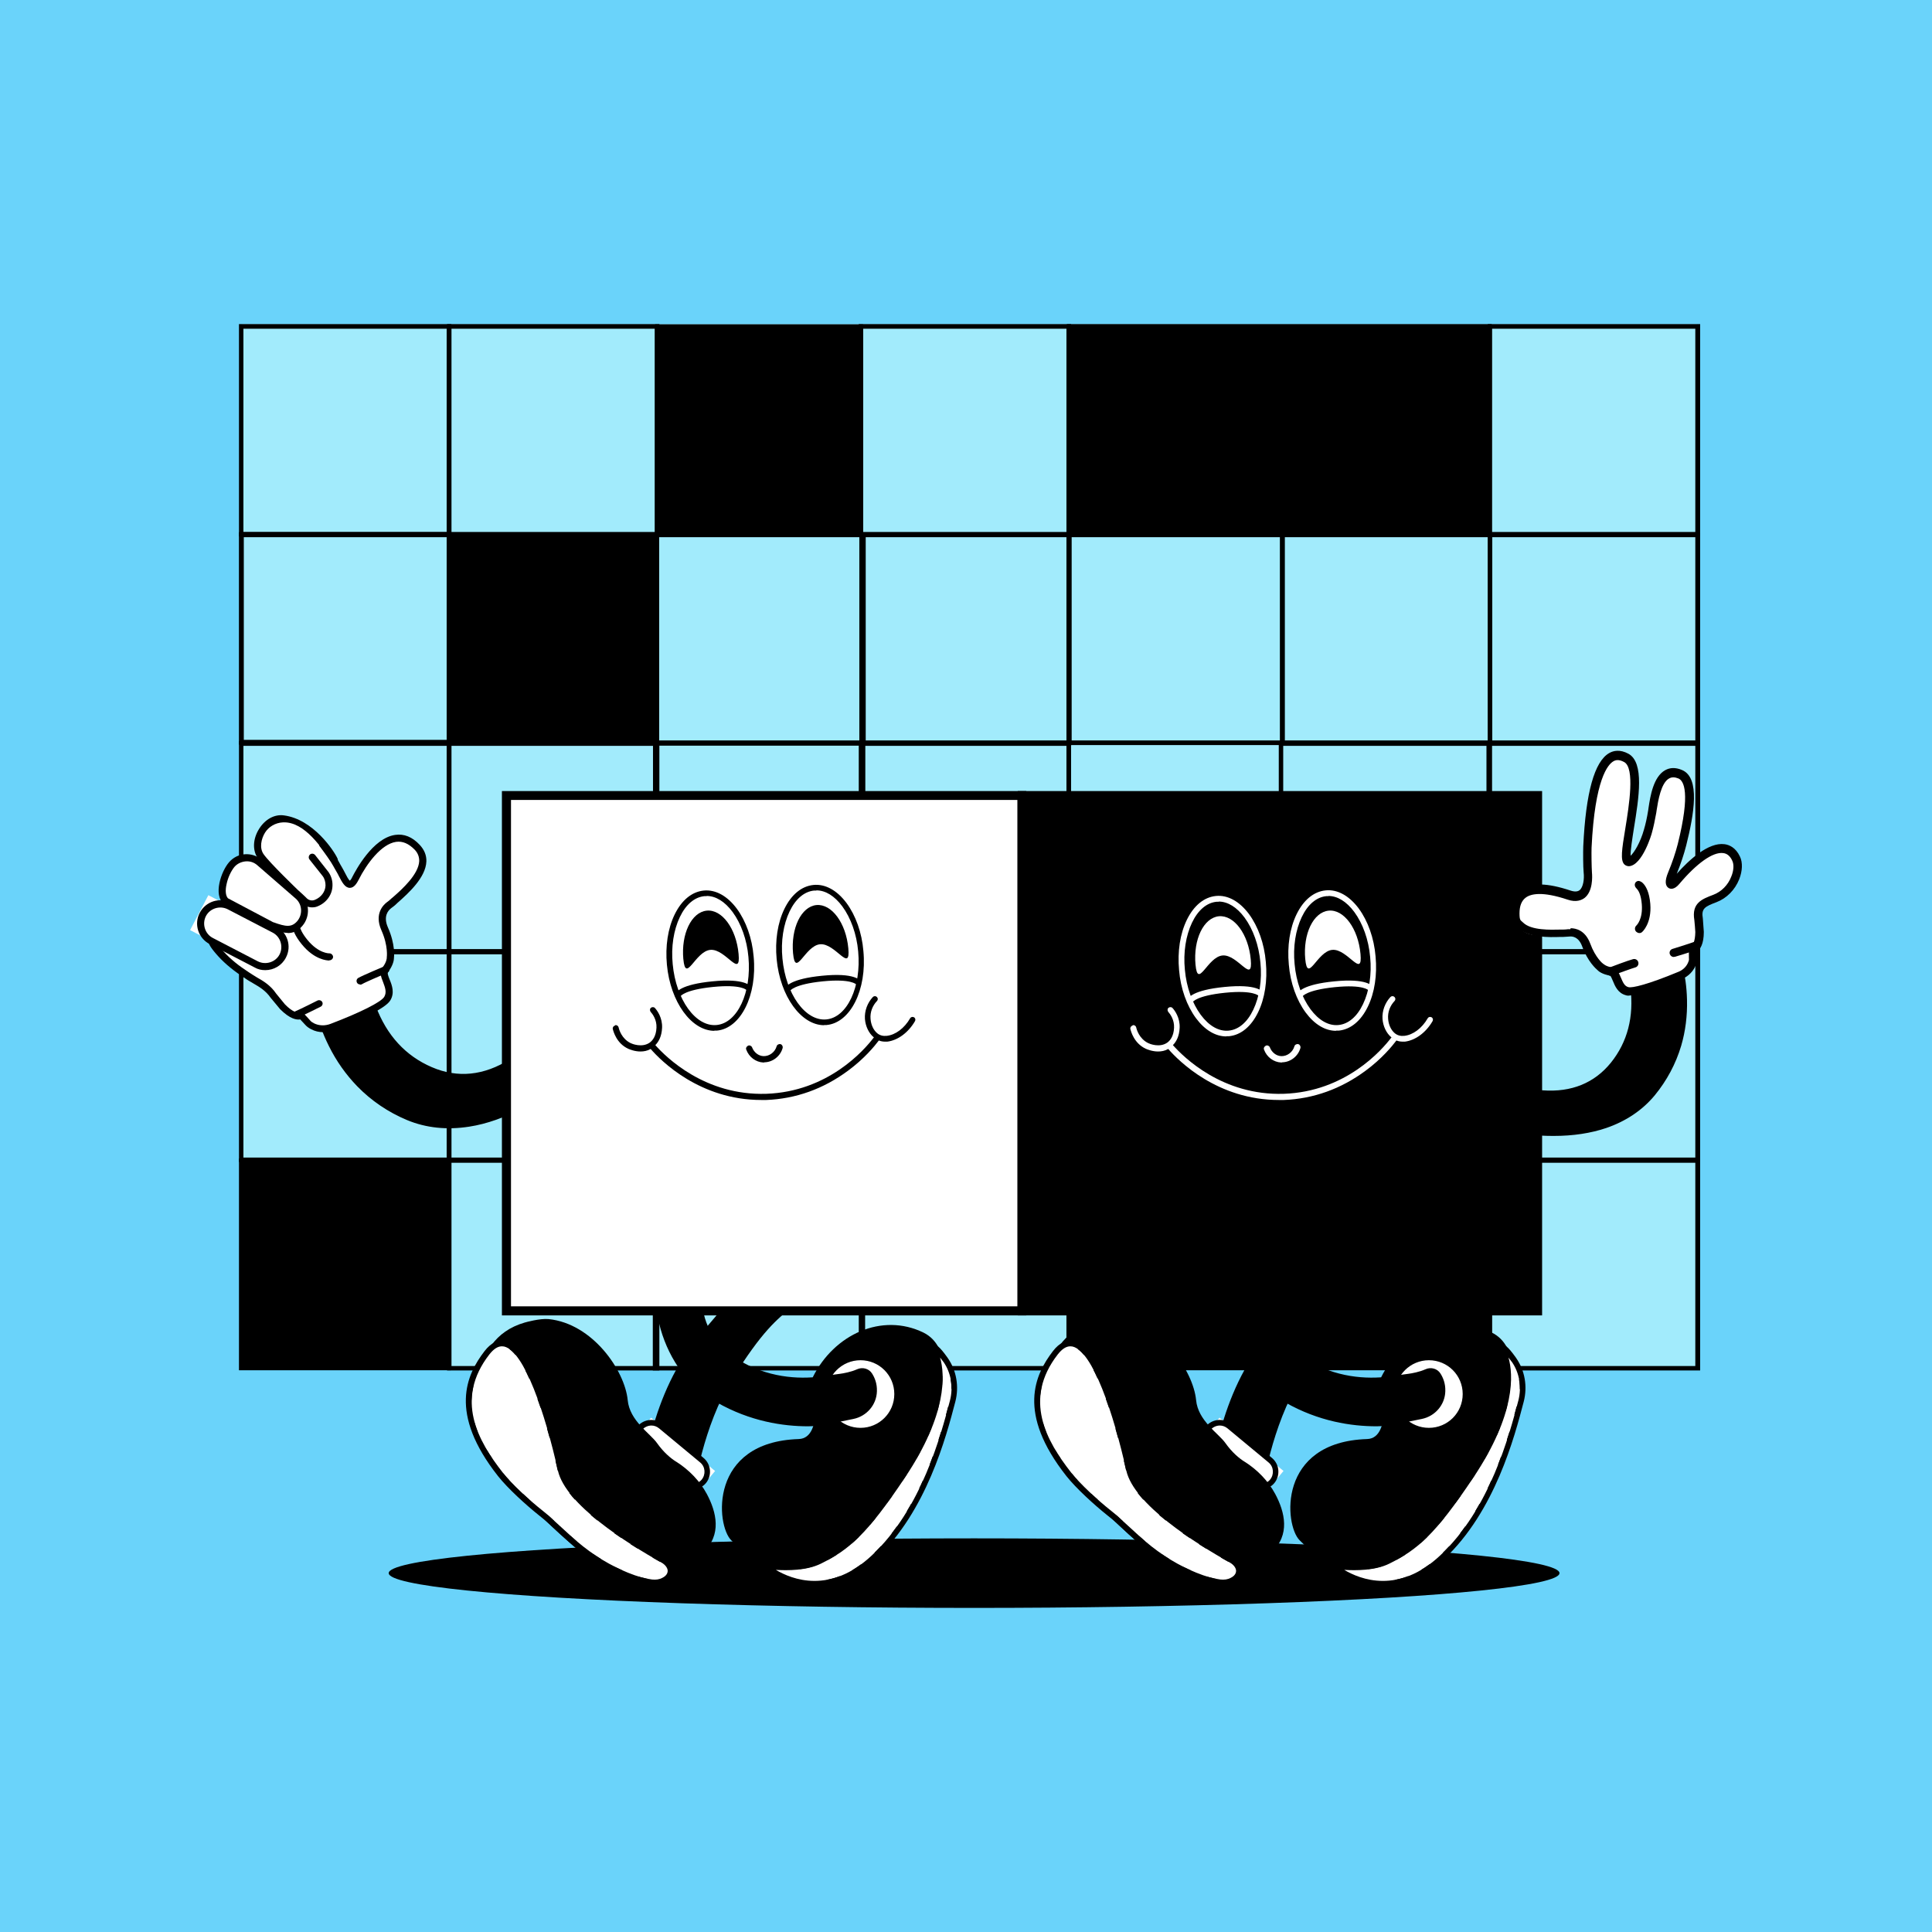 <?xml version="1.0" encoding="UTF-8"?>
<svg id="Layer_2" data-name="Layer 2" xmlns="http://www.w3.org/2000/svg" xmlns:xlink="http://www.w3.org/1999/xlink" viewBox="0 0 1000 1000">
  <defs>
    <style>
      .cls-1 {
        fill: none;
      }

      .cls-2 {
        fill: #a2ebfc;
      }

      .cls-3 {
        fill: #6ad3fa;
      }

      .cls-4 {
        clip-path: url(#clippath-1);
      }

      .cls-5 {
        clip-path: url(#clippath-3);
      }

      .cls-6 {
        clip-path: url(#clippath-2);
      }

      .cls-7 {
        fill-rule: evenodd;
      }

      .cls-8 {
        fill: #fff;
      }

      .cls-9 {
        clip-path: url(#clippath);
      }
    </style>
    <clipPath id="clippath">
      <path class="cls-1" d="M483.29,698.25h0s13.6,21.1-16,65.6c-20.4,30.6-29.3,37.4-43.1,44.2-10.8,5.3-28.3,2.4-28.3,2.4,0,0,26.9,23.5,56.4-4.3,25-23.5,35.2-59.5,40.8-80.8,1.9-7.3.7-15.1-3.6-21.3,0,0-.1-.2-.2-.3-3.5-5-5-6-5.6-6-.4,0-.4.5-.4.5h0ZM424.79,809.35c14.6-7.2,23.8-15,43.6-44.7,21.9-32.9,20.6-53.2,18.1-62,.5.6.9,1.3,1.5,2l.2.2c4,5.8,5.3,13.1,3.4,20.1-4.8,18.2-14.7,56-40.4,80.1-21.5,20.2-41.2,12.6-49.9,7.4,1.6.1,3.3.2,5.2.2,5.8,0,12.7-.7,18.1-3.4l.2.1Z"/>
    </clipPath>
    <clipPath id="clippath-1">
      <path class="cls-1" d="M252.09,700.25c-18.8,24.3-5.7,46.9,6.9,62.9,4.8,6.2,14,14.5,20.9,20.1,1.8,1.4,3.5,2.9,5.2,4.4l9.3,8.5c8.1,7.4,17.2,13.7,27.2,18.2.9.4,1.9.8,2.8,1.2,4.8,2,8.6,3.1,12.8,3.6,2.1.3,4.4,0,6.3-1.1,5-2.7,4.5-7.6-.4-10.3-16.3-9.1-49.1-29.4-52.9-46.7-4.4-19.6-16.4-65.6-30.4-65.6-2.5,0-5.1,1.5-7.6,4.8h-.1ZM337.39,817.55c-3.8-.5-7.4-1.5-12.4-3.5-.9-.4-1.8-.8-2.8-1.2-9.5-4.2-18.5-10.2-26.9-17.9l-9.3-8.5c-1.5-1.4-3.3-2.9-5.2-4.5-6.6-5.3-15.9-13.7-20.7-19.8-12.7-16.2-25-37.7-6.9-61.1,2.2-2.8,4.3-4.2,6.5-4.2.4,0,.7,0,1.1.1,10.5,2.3,21.3,34.7,27.9,64.3,3.9,17.5,35.3,37.3,53.7,47.6,2,1.1,3.1,2.7,3.1,4.2,0,1.3-1,2.6-2.7,3.6-1.2.7-2.7,1-4.2,1h-1.2v-.1Z"/>
    </clipPath>
    <clipPath id="clippath-2">
      <path class="cls-1" d="M777.49,698.25h0s13.6,21.1-16,65.6c-20.4,30.6-29.3,37.4-43.1,44.2-10.8,5.3-28.3,2.4-28.3,2.4,0,0,26.9,23.5,56.4-4.3,25-23.5,35.2-59.5,40.8-80.8,1.9-7.3.7-15.1-3.6-21.3,0,0-.1-.2-.2-.3-3.5-5-5-6-5.6-6-.4,0-.4.5-.4.5h0ZM718.99,809.35c14.6-7.2,23.8-15,43.6-44.7,21.9-32.9,20.6-53.2,18.1-62,.5.6.9,1.3,1.5,2l.2.2c4,5.8,5.3,13.1,3.4,20.1-4.8,18.2-14.7,56-40.4,80.1-21.5,20.2-41.2,12.6-49.9,7.4,1.5.1,3.3.2,5.2.2,5.8,0,12.7-.7,18.2-3.4l.1.1Z"/>
    </clipPath>
    <clipPath id="clippath-3">
      <path class="cls-1" d="M546.29,700.25c-18.8,24.3-5.7,46.9,6.9,62.9,4.8,6.2,14,14.5,20.9,20.1,1.8,1.4,3.5,2.9,5.2,4.4l9.3,8.5c8.1,7.4,17.2,13.7,27.3,18.2.9.4,1.9.8,2.8,1.2,4.8,2,8.6,3.1,12.8,3.6,2.1.3,4.4,0,6.3-1.1,5-2.7,4.5-7.6-.4-10.3-16.3-9.1-49.1-29.4-52.9-46.7-4.4-19.6-16.4-65.6-30.4-65.6-2.5,0-5.1,1.5-7.6,4.8h-.2ZM631.59,817.55c-3.8-.5-7.4-1.5-12.4-3.5-.9-.4-1.8-.8-2.8-1.2-9.5-4.2-18.5-10.2-26.9-17.9l-9.3-8.5c-1.5-1.4-3.3-2.9-5.2-4.5-6.6-5.3-15.9-13.7-20.7-19.8-12.7-16.2-25-37.7-6.9-61.1,2.2-2.8,4.3-4.2,6.5-4.2.4,0,.7,0,1.1.1,10.5,2.3,21.3,34.7,27.9,64.3,3.9,17.5,35.3,37.3,53.7,47.6,2,1.1,3.1,2.7,3.1,4.2,0,1.3-1,2.6-2.7,3.6-1.2.7-2.7,1-4.2,1h-1.2v-.1Z"/>
    </clipPath>
  </defs>
  <rect class="cls-3" y="0" width="1000" height="1000"/>
  <g id="Layer_1-2" data-name="Layer 1-2">
    <g>
      <rect class="cls-2" x="125.39" y="167.75" width="752.9" height="539.7"/>
      <g>
        <rect x="339.09" y="167.85" width="107.6" height="109.1"/>
        <path d="M554.39,277.65h-109.9v-109.9h109.9v109.9ZM446.79,275.35h105.2v-105.2h-105.2v105.2Z"/>
        <g>
          <rect x="232.59" y="276.85" width="107.6" height="107.6"/>
          <path d="M341.19,385.45h-109.6v-109.6h109.6v109.6ZM233.59,383.45h105.5v-105.5h-105.5v105.5Z"/>
        </g>
        <path d="M341.29,277.65h-109.9v-109.9h109.9v109.9ZM233.69,275.35h105.2v-105.2h-105.2v105.2Z"/>
        <path d="M341.29,493.55h-109.9v-109.9h109.9v109.9ZM233.69,491.25h105.2v-105.2h-105.2v105.2Z"/>
        <path d="M341.29,601.45h-109.9v-109.9h109.9v109.9ZM233.69,599.15h105.2v-105.2h-105.2v105.2Z"/>
        <path d="M341.29,709.35h-109.9v-109.9h109.9v109.9ZM233.69,707.05h105.2v-105.2h-105.2v105.2Z"/>
        <path d="M233.79,385.65h-109.9v-109.9h109.9v109.9ZM126.19,383.25h105.2v-105.2h-105.2v105.2Z"/>
        <path d="M233.59,277.65h-109.9v-109.9h109.9v109.9ZM125.99,275.35h105.2v-105.2h-105.2v105.2Z"/>
        <path d="M233.59,385.35h-109.9v-109.9h109.9v109.9ZM125.99,382.95h105.2v-105.2h-105.2v105.2Z"/>
        <path d="M233.59,493.55h-109.9v-109.9h109.9v109.9ZM125.99,491.25h105.2v-105.2h-105.2v105.2Z"/>
        <path d="M233.59,601.45h-109.9v-109.9h109.9v109.9ZM125.99,599.15h105.2v-105.2h-105.2v105.2Z"/>
        <g>
          <rect x="124.69" y="600.55" width="107.6" height="107.6"/>
          <path d="M233.29,709.25h-109.6v-109.6h109.6v109.6ZM125.69,707.15h105.5v-105.5h-105.5v105.5Z"/>
        </g>
        <path d="M879.99,385.65h-109.9v-109.9h109.9v109.9ZM772.29,383.25h105.2v-105.2h-105.2v105.2Z"/>
        <path d="M879.99,277.65h-109.9v-109.9h109.9v109.9ZM772.29,275.35h105.2v-105.2h-105.2v105.2Z"/>
        <path d="M879.99,493.55h-109.9v-109.9h109.9v109.9ZM772.29,491.25h105.2v-105.2h-105.2v105.2Z"/>
        <path d="M879.99,601.45h-109.9v-109.9h109.9v109.9ZM772.29,599.15h105.2v-105.2h-105.2v105.2Z"/>
        <path d="M879.99,709.35h-109.9v-109.9h109.9v109.9ZM772.29,707.05h105.2v-105.2h-105.2v105.2Z"/>
        <path d="M554.69,385.65h-109.9v-109.9h109.9v109.9ZM447.09,383.25h105.2v-105.2h-105.2v105.2Z"/>
        <path d="M554.39,493.55h-109.9v-109.9h109.9v109.9ZM446.79,491.25h105.2v-105.2h-105.2v105.2Z"/>
        <path d="M554.39,601.45h-109.9v-109.9h109.9v109.9ZM446.79,599.15h105.2v-105.2h-105.2v105.2Z"/>
        <path d="M554.39,709.35h-109.9v-109.9h109.9v109.9ZM446.79,707.05h105.2v-105.2h-105.2v105.2Z"/>
        <path d="M448.09,385.65h-109.9v-109.9h109.9v109.9ZM340.39,383.25h105.2v-105.2h-105.2v105.2Z"/>
        <path d="M447.89,493.55h-109.9v-109.9h109.9v109.9ZM340.29,491.15h105.2v-105.2h-105.2v105.2h0Z"/>
        <path d="M447.79,601.45h-109.9v-109.9h109.9v109.9ZM340.09,599.15h105.2v-105.2h-105.2v105.2Z"/>
        <path d="M447.79,709.35h-109.9v-109.9h109.9v109.9ZM340.09,707.05h105.2v-105.2h-105.2v105.2Z"/>
        <path d="M772.39,385.65h-109.9v-109.9h109.9v109.9ZM664.89,383.25h105.2v-105.2h-105.2v105.2Z"/>
        <path d="M771.79,493.55h-109.9v-109.9h109.9v109.9ZM664.19,491.25h105.2v-105.2h-105.2v105.2Z"/>
        <path d="M772.29,601.45h-109.9v-109.9h109.9v109.9ZM664.79,599.15h105.2v-105.2h-105.2v105.2Z"/>
        <g>
          <rect x="663.59" y="600.55" width="107.6" height="107.6"/>
          <path d="M772.19,709.25h-109.6v-109.6h109.6v109.6ZM664.59,707.15h105.5v-105.5h-105.5v105.5h0Z"/>
        </g>
        <path d="M664.99,385.65h-113v-109.9h113v109.9ZM554.39,383.25h108.3v-105.2h-108.3v105.2Z"/>
        <path d="M664.99,601.45h-113.1v-109.9h113.1v109.9ZM554.29,599.15h108.4v-105.2h-108.4v105.2h0Z"/>
        <g>
          <rect x="553.09" y="600.55" width="110.6" height="107.6"/>
          <path d="M664.69,709.25h-112.7v-109.6h112.7v109.6ZM554.09,707.15h108.5v-105.5h-108.5v105.5Z"/>
        </g>
        <rect x="552.19" y="167.75" width="219.9" height="110.2"/>
      </g>
      <g>
        <g>
          <g>
            <path class="cls-7" d="M282.59,534.75s7.4-.4,10.6,4.3c3.1,4.8,4,13.1,4,13.1,0,0-43.7,43.2-85.8,25.9-42-17.4-47.4-61.7-47.4-61.7,0,0,2.2-6.9,9.7-12.8,7.5-5.8,14.5-3.9,14.5-3.9,0,0,.9,40.3,34.8,54.8,33.8,14.6,59.6-19.5,59.6-19.5h0v-.2Z"/>
            <path d="M295.39,556.55c-4.5,3.9-13.1,10.8-24.3,16.7-9.6,5.1-19.1,8.5-28.2,9.9-11.5,1.8-22.3.7-32.2-3.4-9.8-4.1-18.5-10-25.8-17.5-5.8-6-10.8-13-14.7-20.9-6.7-13.4-8.1-24.5-8.2-25v-.8c0-.3,2.5-7.6,10.3-13.8,8.3-6.4,15.9-4.4,16.2-4.3l1.4.4v1.5s.3,10,4.6,21.4c5.7,15.2,15.5,25.8,29,31.6,13.4,5.8,27,4.4,40.5-4.1,10.3-6.4,16.6-14.7,16.7-14.8l.6-.7h.9c.3,0,8.6-.5,12.4,5.1h0c3.3,5.1,4.3,13.6,4.4,14v1l-.6.7s-1.3,1.3-3.3,3h.3ZM166.09,516.45c.3,2.2,2.1,12,7.8,23.4,5.9,11.7,17.3,27.6,38.4,36.3,21,8.7,42.6,1.3,57-6.3,13.5-7.2,23.3-15.9,25.9-18.4-.3-2.2-1.4-7.8-3.6-11.2-2-2.9-6.2-3.3-8-3.4-1.9,2.3-8,9.2-17,14.9-14.6,9.1-29.9,10.7-44.3,4.4-14.4-6.1-25.2-17.9-31.2-34-3.5-9.4-4.5-17.5-4.7-21-2.2-.2-6.6,0-11.4,3.8-5.9,4.7-8.3,10-8.9,11.5h0Z"/>
          </g>
          <g>
            <g>
              <g>
                <path class="cls-8" d="M166.99,436.65s-11.5-14.8-20.2-13.4c-8.8,1.4-13.1,11.7-13.1,11.7,0,0,1.5,8.7,2.9,11.7s14.6,13.1,14.6,13.1l17.5-10.2-1.6-12.8-.1-.1Z"/>
                <path class="cls-8" d="M166.99,436.65c7,9.4,5.3,7.2,9,13.6,3,5.2,4.9,11.5,8.3,4.5,4.8-9.7,18.7-30,31.9-16.1,9.5,9.9-7.2,23.4-12.1,27.9-.8.7-1.7,1.4-2.5,2.1-1.7,1.3-5.4,5-2.2,12.2,4,9,2.9,15.2,2.9,15.2,0,0,0,2.7-2.6,6s4.5,9.3,1,15c-2.7,4.4-20.7,11.7-28.7,14.8-3.3,1.3-7,1.2-10.1-.4-.9-.5-1.8-1.1-2.5-1.8-2.6-2.9-3.6-3.8-3.6-3.8,0,0-3,2.1-9.6-4.5,0,0-4.6-5.6-4.7-5.7-3.9-5.7-9.3-7.4-13.8-10.6-.6-.4-1.2-.9-1.8-1.3-4.7-3.2-9-6.8-12.7-11s-3.3-4.2-3.5-5.4"/>
                <path d="M167.29,534.25c-2.2,0-4.3-.5-6.2-1.5-1.2-.6-2.3-1.4-3-2.2-1.3-1.4-2.1-2.3-2.7-2.9-1.9.3-5.3-.2-10.4-5.3,0,0-4.7-5.7-4.9-5.9-2.5-3.6-5.6-5.5-8.9-7.4-1.5-.9-3-1.7-4.5-2.8-.6-.4-1.2-.8-1.8-1.2-5.3-3.6-9.6-7.3-13.1-11.4-3.2-3.7-3.8-5.3-3.9-6.3l3.6-.6s.3,1.2,3.1,4.5c3.3,3.8,7.3,7.4,12.3,10.7.6.4,1.3.9,1.9,1.3,1.3.9,2.7,1.7,4.1,2.6,3.4,1.9,7.2,4.2,10.1,8.5.2.2,4.3,5.2,4.5,5.5,4,4.1,6.5,4.4,7.2,4.2l1.1-1.1,1,1.3s1.2,1,3.8,4c.4.5,1.1,1,1.9,1.4,2.6,1.3,5.7,1.4,8.6.3,15.5-5.9,26.2-11.3,27.8-14,1.4-2.4.4-4.9-.6-7.6-1-2.5-2.1-5.3-.3-7.6,2.1-2.7,2.2-4.8,2.2-4.9v-.3s.9-5.8-2.8-14.1c-3.8-8.6,1.2-13.2,2.8-14.4.7-.5,1.6-1.2,2.4-2,.4-.3.8-.7,1.3-1.1,4.2-3.7,12.8-11.4,13.1-18.3,0-2.2-.7-4.1-2.3-5.8-3.1-3.2-6.3-4.6-9.7-4.1-7.6,1.1-15.2,11.3-19.4,19.7-.9,1.7-2.3,4.1-4.5,4.1h0c-2.5,0-4-2.8-5.7-6.1-.4-.8-.8-1.6-1.3-2.4-.7-1.3-1.3-2.2-1.7-3-1.1-2-3.5-5.5-7.2-10.4l2.9-2.2c5.6,7.6,5.7,7.7,7.4,10.8.4.7.9,1.7,1.7,3,.5.8.9,1.7,1.4,2.6.7,1.4,1.8,3.5,2.5,4,.2-.2.7-.7,1.3-2,1.7-3.3,10.5-20,22.1-21.7,4.6-.7,8.9,1,12.8,5.2,2.3,2.5,3.5,5.3,3.4,8.5-.3,8.4-9.4,16.5-14.3,20.9-.5.4-.9.8-1.2,1.1-.9.9-1.9,1.6-2.7,2.2-1.7,1.3-4.2,4.3-1.7,10,3.9,8.8,3.2,15.1,3.1,16.1,0,.7-.4,3.6-3,6.9-.5.7.1,2.3.8,4,1.2,2.9,2.7,6.9.3,10.8-2.8,4.5-17.6,10.9-29.7,15.5-1.8.7-3.6,1-5.4,1h0l.4-.1Z"/>
              </g>
              <g>
                <path class="cls-8" d="M199.69,501.85s-10.9,4.6-13.3,5.9"/>
                <path d="M186.39,509.55c-.6,0-1.3-.3-1.6-.9-.5-.9-.2-2,.7-2.5,2.5-1.4,13-5.8,13.5-6,.9-.4,2,0,2.4,1,.4.9,0,2-1,2.4-3.7,1.6-11.3,4.8-13.1,5.9-.3.2-.6.2-.9.2h0v-.1Z"/>
              </g>
              <g>
                <path class="cls-8" d="M165.39,519.45s-8.9,4.5-12.3,6"/>
                <path d="M152.99,527.25c-.7,0-1.4-.4-1.7-1.1-.4-.9,0-2,.9-2.4,3.3-1.4,12.2-5.9,12.2-5.9.9-.4,2,0,2.4.8.5.9,0,2-.8,2.4-.4.2-9,4.5-12.4,6-.2,0-.5.2-.7.2h.1Z"/>
              </g>
              <g>
                <path class="cls-8" d="M170.49,495.35s-6.4.3-12.9-7.7c-6.4-7.9-4.4-11.7-4.4-11.7"/>
                <path d="M170.39,497.15c-1.2,0-7.7-.4-14.2-8.4-7-8.5-4.8-13.2-4.6-13.7.5-.9,1.6-1.2,2.5-.8.9.5,1.2,1.6.8,2.5h0s-1.1,3.2,4.2,9.7c5.8,7.1,11.2,7,11.4,7,1,0,1.8.8,1.9,1.7s-.7,1.8-1.7,1.9h-.2l-.1.1Z"/>
              </g>
            </g>
            <g>
              <rect class="cls-8" x="113.57" y="459.87" width="20.4" height="46.6" transform="translate(-361.76 369.01) rotate(-62.4)"/>
              <path d="M137.29,502.15c-1.9,0-3.8-.4-5.5-1.4l-23.3-12.1c-5.9-3.1-8.2-10.3-5.1-16.2,3.1-5.9,10.3-8.2,16.2-5.1l23.3,12.1c5.9,3.1,8.2,10.3,5.1,16.2-2.1,4.1-6.3,6.5-10.7,6.5h0ZM133.39,497.55c4.1,2.1,9.2.5,11.3-3.5,2.1-4.1.5-9.2-3.5-11.3l-23.3-12.1c-4.1-2.1-9.2-.5-11.3,3.5-2.1,4.1-.5,9.2,3.5,11.3l23.3,12.1Z"/>
            </g>
            <g>
              <path class="cls-8" d="M140.69,478.95l-23.9-12.7c-4.2-3.7-.6-14.7,3.1-18.9h0c3.7-4.2,10.2-4.7,14.4-1l19.8,17.2c4.2,3.7,4.7,10.2,1,14.4h0c-3.7,4.2-7.7,3.5-14.4,1Z"/>
              <path d="M148.89,482.85c-2.7,0-5.6-1-8.8-2.1h-.2l-24.2-13c-5.3-4.6-1.3-16.7,2.9-21.5,2.1-2.4,5-3.9,8.2-4.1s6.3.8,8.7,2.9l19.8,17.2c5,4.3,5.5,12,1.2,17-2.3,2.7-4.8,3.7-7.6,3.7h0v-.1ZM141.49,477.35c6.6,2.4,9.4,2.7,12.3-.5,3-3.5,2.7-8.8-.8-11.8l-19.8-17.2c-1.7-1.5-3.8-2.2-6.1-2-2.2.2-4.3,1.2-5.7,2.8-1.7,2-3.4,5.5-4.1,8.9-.8,3.4-.5,6.1.7,7.4l23.6,12.5h0l-.1-.1Z"/>
            </g>
            <path d="M161.49,469.65c-1.8,0-3.6-.7-5-1.9-.2-.2-.5-.5-.9-.8-.7-.7-1.9-1.8-3.8-3.5-.7-.6-15.2-14.6-18.4-19.3-2.8-4.1-2.5-10,.7-15.1,3.1-5,8-7.7,12.9-7,15.1,2,25.9,18.3,27.7,22.3.4.9,0,2-.9,2.4s-1.8,0-2.4-.9c-4.5-6.2-13.5-20.7-24.9-20.2-4.1.2-7.5,2.4-9.3,5.3-2,3.2-3,7.9-.8,11.1,3,4.4,17.7,18.5,17.9,18.7,1.9,1.7,3.1,2.8,3.8,3.5.3.3.6.6.8.8,1.1,1,2.7,1.3,4.1.7,3.2-1.3,5.4-4.2,5.5-7.4,0-1.7-.4-3.4-1.4-4.8l-6.9-8.7c-.6-.8-.5-1.9.3-2.6.8-.6,1.9-.5,2.6.3l7,8.9c1.4,2.1,2.1,4.5,2,7-.1,4.7-3.2,8.9-7.8,10.7-.9.4-1.9.5-2.8.5h0Z"/>
          </g>
        </g>
        <ellipse cx="504.19" cy="814.25" rx="303" ry="18"/>
        <g>
          <path d="M483.29,733.95c7.3-14.8,8.9-37.2-5.3-44.2h0c-21.5-10.5-46.3.9-57.3,23.1,0,0,6.5,31.6-7.3,32-46.6,1.5-42.8,44.6-34.9,52.4,8.7,8.7,9.5,8.7,13.4,12.6h0c1.9,1.9,4.1,3.6,6.3,5.1,22.1,14.2,51.9,3.6,61.6-21.1l23.6-59.9h-.1Z"/>
          <g>
            <path class="cls-8" d="M483.29,698.25s13.6,21.1-16,65.5c-20.4,30.6-29.3,37.4-43.1,44.2-10.8,5.3-28.3,2.4-28.3,2.4,0,0,26.9,23.5,56.4-4.3,25-23.5,35.2-59.5,40.8-80.8,1.9-7.3.7-15.1-3.6-21.3,0,0-.1-.2-.2-.3-6-8.4-6-5.5-6-5.5h0v.1Z"/>
            <path d="M421.79,821.05c-15.7,0-26.7-9.4-26.9-9.6l-3.9-3.4,5.1.8c.2,0,17.2,2.8,27.4-2.3,13.6-6.7,22.2-13.2,42.5-43.7,15-22.5,18.5-38.7,18.9-48.4.4-10.4-2.8-15.5-2.9-15.6l-.2-.4v-.4c0-.7.4-1.6,1.3-1.9,1.4-.4,3,.5,7.3,6.5l.2.3c4.5,6.5,5.9,14.7,3.9,22.5-4.8,18.4-14.9,56.8-41.2,81.5-11.2,10.6-22.2,13.9-31.4,13.9h0l-.1.2ZM401.39,812.45c8.6,5.2,28.4,12.8,49.9-7.4,25.7-24.1,35.6-61.9,40.4-80.1,1.8-7,.6-14.4-3.4-20.1l-.2-.2c-.6-.8-1-1.4-1.5-2,2.5,8.8,3.8,29.2-18.1,62-19.8,29.7-29.1,37.5-43.6,44.7-7.3,3.6-17.3,3.6-23.5,3.2h0v-.1Z"/>
            <g class="cls-9">
              <g>
                <rect x="477.45" y="658.2" width="4.4" height="77.1" transform="translate(-346.68 877.59) rotate(-67.8)"/>
                <rect x="477.48" y="672.68" width="4.4" height="77.1" transform="translate(-360.07 886.62) rotate(-67.8)"/>
                <rect x="477.49" y="687.3" width="4.4" height="77.1" transform="translate(-373.59 895.73) rotate(-67.8)"/>
                <rect x="477.51" y="701.91" width="4.4" height="77.1" transform="translate(-387.12 904.84) rotate(-67.8)"/>
                <rect x="477.44" y="716.39" width="4.4" height="77.1" transform="translate(-400.57 913.78) rotate(-67.8)"/>
                <rect x="477.46" y="731.01" width="4.4" height="77.1" transform="translate(-414.09 922.89) rotate(-67.8)"/>
                <rect x="477.47" y="745.53" width="4.4" height="77.1" transform="translate(-427.52 931.93) rotate(-67.8)"/>
                <rect x="477.36" y="760.2" width="4.4" height="77.1" transform="translate(-441.17 940.96) rotate(-67.8)"/>
                <rect x="451.18" y="763.06" width="4.4" height="77.1" transform="translate(-460.11 918.5) rotate(-67.8)"/>
                <rect x="424.93" y="766" width="4.4" height="77.1" transform="translate(-479.17 896.03) rotate(-67.8)"/>
                <rect x="406.17" y="768.94" width="4.4" height="77.1" transform="translate(-493.56 880.48) rotate(-67.8)"/>
              </g>
            </g>
          </g>
          <g>
            <circle class="cls-8" cx="445.39" cy="721.55" r="18.9"/>
            <path d="M445.39,741.95c-11.2,0-20.4-9.2-20.4-20.4s9.2-20.4,20.4-20.4,20.4,9.2,20.4,20.4-9.2,20.4-20.4,20.4ZM445.39,704.05c-9.6,0-17.5,7.8-17.5,17.5s7.8,17.5,17.5,17.5,17.5-7.8,17.5-17.5-7.8-17.5-17.5-17.5Z"/>
          </g>
          <g>
            <path class="cls-7" d="M333.59,771.05s3-43.6,25.8-73.4c22.9-29.8,41.5-45.9,55.4-43.6,14,2.3,3.4,13.6-5.3,20.6-8.8,7.1-16.6,13.4-32.1,38.3-15.5,25-20,58.2-20,58.2,0,0-1,9-12.6,8.5-11.5-.4-11.2-8.6-11.2-8.6h0Z"/>
            <path d="M349.79,780.95c-1.4.3-3.1.5-5,.4-13.1-.5-12.9-10.3-12.9-10.4h0c0-.5.8-11.3,4.4-25.9,3.3-13.5,9.8-32.9,21.8-48.5s22.3-26.8,31.3-34.1c10-8.1,18.4-11.4,25.8-10.2,4.6.8,7.4,2.6,8.1,5.4,1.5,5.7-6,13.1-12.6,18.3-8.7,7-16.2,13-31.7,37.9-15.2,24.3-19.7,57.2-19.8,57.5h0c0,.6-1.3,7.8-9.4,9.6h0ZM335.39,771.05c0,.8.3,6.4,9.5,6.8,4.2.2,7.2-.9,9.1-3.3,1.4-1.8,1.7-3.7,1.7-3.7h0c0-.3,4.7-33.9,20.3-58.9,15.8-25.4,23.9-31.9,32.5-38.8,7.7-6.1,12.1-11.8,11.4-14.7-.4-1.7-3.1-2.5-5.3-2.8-6.2-1-14,2.1-23,9.4-8.9,7.2-19,18.2-30.8,33.5-11.6,15.1-17.9,34-21.2,47.2-3.4,13.9-4.2,24.4-4.3,25.2h0l.1.1Z"/>
          </g>
          <g>
            <path class="cls-7" d="M363.29,657.55s-4.1-5.3-9.7-5.5c-1.8,0-3.7.1-5.5.5-4.3.8-7.4,4.6-7.6,8.9-.5,14.1,1.9,46,31.2,62.8,31.5,18,62.5,11.5,72.6,8.6,2.7-.8,4.9-2.7,6-5.3.8-1.9,1.6-4.5,1.6-7.7v-.2c0-6.3-6.3-10.7-12.3-8.7-11,3.6-33.8,8.2-56.3-4.3-31.3-17.5-20.1-49.2-20.1-49.2h0l.1.1Z"/>
            <path d="M424.29,738.05c-1.9,0-3.9.2-6,.2-12.9,0-30-2.5-47.3-12.4-9-5.2-16.3-12.1-21.6-20.8-4.2-6.9-7.3-14.8-9-23.5-2.9-14.8-1-26.8-.9-27.3l.2-1,.9-.4c.3-.1,7.4-2.9,13.2-2.6,6.3.2,10.8,5.9,11,6.1l.6.8-.3.9s-2.7,7.8-1.6,17.4c1.4,12.8,8.5,22.7,20.9,29.7,15.7,8.7,31.6,8.7,42.2,7.1,9.9-1.5,8-1,12.1-1.9,1.7-.4,3.3-.9,4.9-1.6h0c2.8-1.3,6.2-.4,7.8,2.2,1.4,2.2,2.6,5.2,2.5,9v.2c-.2,7-5.3,12.9-12.2,14.3l-17.2,3.5h0l-.2.1ZM348.19,654.35c-3.3.7-5.7,3.5-5.9,6.9-.2,4.8,0,11.9,1.5,19.7,3.7,18.9,13.4,33,28.8,41.8,19.5,11.1,38.7,12.5,51.4,11.8,9-.5,16.1-2.2,19.9-3.3,2.1-.6,3.8-2,4.7-4,.8-1.8,1.6-4.2,1.6-7.2v-1.2c-.3-4.7-5.2-7.7-9.7-6.2-3.5,1.1-8.1,2.4-13.6,3.2-11.1,1.6-27.8,1.7-44.4-7.5-16.8-9.4-21.6-22.9-22.7-32.5-.6-5.3-.1-9.9.4-13.3.7-4-1.9-8-5.9-8.6h-.8c-1.7,0-3.6.1-5.3.5h0v-.1Z"/>
          </g>
          <g>
            <rect class="cls-8" x="340.85" y="732" width="15.5" height="43.1" transform="translate(-453.48 539.02) rotate(-50.2)"/>
            <path d="M358.29,770.95c-2.2,0-4.2-.7-5.9-2.1l-21.2-17.6c-1.9-1.6-3-3.8-3.3-6.3-.2-2.5.5-4.9,2.1-6.7,3.3-3.9,9.1-4.4,13-1.2l21.2,17.6c3.9,3.3,4.4,9.1,1.2,13-1.6,1.9-3.8,3-6.3,3.3h-.9.1ZM337.19,737.85c-1.8,0-3.6.8-4.9,2.3-1.1,1.3-1.6,2.9-1.4,4.6s.9,3.2,2.2,4.3l21.2,17.6c1.3,1.1,2.9,1.6,4.6,1.4,1.7-.2,3.2-.9,4.3-2.2,2.2-2.7,1.9-6.7-.8-8.9l-21.2-17.6c-1.2-1-2.6-1.5-4-1.5h0Z"/>
          </g>
          <path d="M349.99,756.55c6.6,4.2,12.2,9.9,15.9,16.8,4.9,9.2,7.9,21.2-2,30.1-18.6,16.7-29.4,20.2-50.9,8.2s-57.7-50.9-62.6-64.7-9.9-53.5,21.2-62.4c.7-.2,7.8-2.2,12.3-1.8,22.9,2.3,39.5,26.7,41,41.9,1,10.8,11.6,17.2,15.2,22.3,3.4,4.8,7.1,7.9,10,9.7l-.1-.1Z"/>
          <g>
            <path class="cls-8" d="M285.09,787.55c-1.7-1.5-3.4-3-5.2-4.4-6.9-5.5-16.1-13.9-20.9-20.1-12.6-16-25.7-38.6-6.9-62.9,17.1-22.1,32.9,37.6,38.1,60.8,3.9,17.3,36.6,37.5,52.9,46.7,4.8,2.7,5.4,7.6.4,10.3-1.9,1-4.1,1.4-6.3,1.1-4.1-.5-7.9-1.6-12.8-3.6-.9-.4-1.9-.8-2.8-1.2-10-4.5-19.2-10.8-27.3-18.2l-9.3-8.5h.1Z"/>
            <path d="M338.59,820.55h-1.6c-4-.5-8-1.6-13.1-3.7-1-.4-1.9-.8-2.9-1.2-9.7-4.3-19-10.5-27.6-18.5l-9.3-8.5c-1.5-1.4-3.2-2.8-5.1-4.3-6.9-5.5-16.2-14-21.2-20.3-25.8-32.7-16.3-52.6-7-64.7,3.3-4.3,6.9-6,10.6-5.2,14.4,3.2,25.9,47.6,30.1,66.5,3.8,17,37.8,37.6,52.2,45.7,3,1.7,4.6,4.1,4.6,6.7s-1.5,4.6-4.3,6.1c-1.7.9-3.6,1.4-5.6,1.4h.2ZM259.79,696.85c-2.2,0-4.3,1.4-6.5,4.2-18.1,23.3-5.8,44.9,6.9,61.1,4.8,6.1,14.1,14.6,20.7,19.8,2,1.6,3.7,3,5.2,4.5l9.3,8.5c8.4,7.7,17.4,13.7,26.9,17.9.9.4,1.8.8,2.8,1.2,5,2,8.6,3,12.4,3.5,2,.2,3.8,0,5.4-.9,1.8-.9,2.7-2.2,2.7-3.6s-1.2-3.1-3.1-4.2c-18.4-10.3-49.7-30.2-53.7-47.6-6.6-29.6-17.4-62-27.9-64.3-.4,0-.8-.1-1.1-.1h0Z"/>
            <g class="cls-4">
              <g>
                <rect x="207.46" y="716.13" width="79.4" height="4.4" transform="translate(-439.56 393.53) rotate(-45.7)"/>
                <rect x="216.1" y="726.87" width="79.4" height="4.4" transform="translate(-444.65 402.95) rotate(-45.7)"/>
                <rect x="225.49" y="738.38" width="79.4" height="4.4" transform="translate(-450.05 413.14) rotate(-45.7)"/>
                <rect x="231.62" y="752.53" width="79.4" height="4.4" transform="translate(-458.33 421.79) rotate(-45.7)"/>
                <rect x="241.01" y="764.03" width="79.4" height="4.4" transform="translate(-463.73 431.99) rotate(-45.7)"/>
                <rect x="251.66" y="777.12" width="79.4" height="4.4" transform="translate(-469.89 443.56) rotate(-45.7)"/>
                <rect x="261.79" y="789.55" width="79.4" height="4.4" transform="translate(-475.73 454.56) rotate(-45.7)"/>
                <rect x="281.1" y="791.54" width="79.4" height="4.4" transform="translate(-471.33 468.97) rotate(-45.7)"/>
                <rect x="292.73" y="792.27" width="79.4" height="4.4" transform="translate(-508.72 609.63) rotate(-54.9)"/>
                <rect x="302.27" y="801.86" width="79.4" height="4.4" transform="translate(-512.51 621.5) rotate(-54.9)"/>
              </g>
            </g>
          </g>
        </g>
        <g>
          <path d="M777.49,733.95c7.3-14.8,8.9-37.2-5.3-44.2h0c-21.5-10.5-46.3.9-57.3,23.1,0,0,6.5,31.6-7.3,32-46.6,1.5-42.8,44.6-34.9,52.4,8.7,8.7,9.5,8.7,13.4,12.6h0c1.9,1.9,4.1,3.6,6.3,5.1,22.1,14.2,51.9,3.6,61.6-21.1l23.6-59.9h-.1Z"/>
          <g>
            <path class="cls-8" d="M777.49,698.25s13.6,21.1-16,65.5c-20.4,30.6-29.3,37.4-43.1,44.2-10.8,5.3-28.3,2.4-28.3,2.4,0,0,26.9,23.5,56.4-4.3,25-23.5,35.2-59.5,40.8-80.8,1.9-7.3.7-15.1-3.6-21.3,0,0-.1-.2-.2-.3-6-8.4-6-5.5-6-5.5h0v.1Z"/>
            <path d="M715.99,821.05c-15.7,0-26.7-9.4-26.9-9.6l-3.9-3.4,5.1.8c.2,0,17.2,2.8,27.4-2.3,13.6-6.7,22.2-13.2,42.5-43.7,15-22.5,18.5-38.7,18.9-48.4.4-10.4-2.8-15.5-2.9-15.6l-.2-.4v-.4c0-.7.4-1.6,1.3-1.9,1.4-.4,3,.5,7.3,6.5l.2.3c4.5,6.5,5.9,14.7,3.9,22.5-4.8,18.4-14.9,56.8-41.2,81.5-11.2,10.6-22.2,13.9-31.4,13.9h0l-.1.2ZM695.59,812.45c8.6,5.2,28.4,12.8,49.9-7.4,25.7-24.1,35.6-61.9,40.4-80.1,1.8-7,.6-14.4-3.4-20.1l-.2-.2c-.6-.8-1-1.4-1.5-2,2.5,8.8,3.8,29.2-18.1,62-19.8,29.7-29.1,37.5-43.6,44.7-7.3,3.6-17.3,3.6-23.5,3.2h0v-.1Z"/>
            <g class="cls-6">
              <g>
                <rect x="771.58" y="658.17" width="4.4" height="77.1" transform="translate(-163.65 1149.89) rotate(-67.8)"/>
                <rect x="771.6" y="672.78" width="4.4" height="77.1" transform="translate(-177.17 1159) rotate(-67.8)"/>
                <rect x="771.66" y="687.31" width="4.4" height="77.1" transform="translate(-190.59 1168.09) rotate(-67.8)"/>
                <rect x="771.67" y="701.82" width="4.4" height="77.1" transform="translate(-204.02 1177.14) rotate(-67.8)"/>
                <rect x="771.56" y="716.49" width="4.4" height="77.1" transform="translate(-217.67 1186.16) rotate(-67.8)"/>
                <rect x="771.58" y="731.01" width="4.4" height="77.1" transform="translate(-231.1 1195.21) rotate(-67.8)"/>
                <rect x="771.64" y="745.5" width="4.4" height="77.1" transform="translate(-244.47 1204.28) rotate(-67.8)"/>
                <rect x="771.66" y="760.11" width="4.4" height="77.1" transform="translate(-257.99 1213.39) rotate(-67.8)"/>
                <rect x="745.41" y="763.06" width="4.4" height="77.1" transform="translate(-277.06 1190.92) rotate(-67.8)"/>
                <rect x="719.19" y="765.91" width="4.4" height="77.1" transform="translate(-296.01 1168.42) rotate(-67.8)"/>
                <rect x="700.24" y="768.91" width="4.4" height="77.1" transform="translate(-310.57 1152.73) rotate(-67.8)"/>
              </g>
            </g>
          </g>
          <g>
            <circle class="cls-8" cx="739.59" cy="721.55" r="18.9"/>
            <path d="M739.59,741.95c-11.2,0-20.4-9.2-20.4-20.4s9.2-20.4,20.4-20.4,20.4,9.2,20.4,20.4-9.2,20.4-20.4,20.4ZM739.59,704.05c-9.6,0-17.5,7.8-17.5,17.5s7.8,17.5,17.5,17.5,17.5-7.8,17.5-17.5-7.8-17.5-17.5-17.5Z"/>
          </g>
          <g>
            <path class="cls-7" d="M627.89,771.05s3-43.6,25.8-73.4c22.9-29.8,41.5-45.9,55.4-43.6,14,2.3,3.4,13.6-5.3,20.6-8.8,7.1-16.6,13.4-32.1,38.3-15.5,25-20,58.2-20,58.2,0,0-1,9-12.6,8.5-11.5-.4-11.2-8.6-11.2-8.6h0Z"/>
            <path d="M643.99,780.95c-1.4.3-3.1.5-5,.4-13.1-.5-12.9-10.3-12.9-10.4h0c0-.5.8-11.3,4.4-25.9,3.3-13.5,9.8-32.9,21.8-48.5s22.3-26.8,31.3-34.1c10-8.1,18.4-11.4,25.8-10.2,4.6.8,7.4,2.6,8.1,5.4,1.5,5.7-6,13.1-12.6,18.3-8.7,7-16.2,13-31.7,37.9-15.2,24.3-19.7,57.2-19.8,57.5h0c0,.6-1.3,7.8-9.4,9.6h0ZM629.59,771.05c0,.8.3,6.4,9.5,6.8,4.2.2,7.2-.9,9.1-3.3,1.4-1.8,1.7-3.7,1.7-3.7h0c0-.3,4.7-33.9,20.3-58.9,15.8-25.4,23.9-31.9,32.5-38.8,7.7-6.1,12.1-11.8,11.4-14.7-.4-1.7-3.1-2.5-5.3-2.8-6.2-1-14,2.1-23,9.4-8.9,7.2-19,18.2-30.8,33.5-11.6,15.1-17.9,34-21.2,47.2-3.4,13.9-4.2,24.4-4.3,25.2h0l.1.1Z"/>
          </g>
          <g>
            <path class="cls-7" d="M657.49,657.55s-4.1-5.3-9.7-5.5c-1.8,0-3.7.1-5.5.5-4.3.8-7.4,4.6-7.6,8.9-.5,14.1,1.9,46,31.2,62.8,31.5,18,62.5,11.5,72.6,8.6,2.7-.8,4.9-2.7,6-5.3.8-1.9,1.6-4.5,1.6-7.7v-.2c0-6.3-6.3-10.7-12.3-8.7-11,3.6-33.8,8.2-56.3-4.3-31.3-17.5-20.1-49.2-20.1-49.2h0l.1.1Z"/>
            <path d="M718.49,738.05c-1.9,0-3.9.2-6,.2-12.9,0-30-2.5-47.3-12.4-9-5.2-16.3-12.1-21.6-20.8-4.2-6.9-7.3-14.8-9-23.5-2.9-14.8-1-26.8-.9-27.3l.2-1,.9-.4c.3-.1,7.4-2.9,13.2-2.6,6.3.2,10.8,5.9,11,6.1l.6.8-.3.9s-2.7,7.8-1.6,17.4c1.4,12.8,8.5,22.7,20.9,29.7,15.7,8.7,31.6,8.7,42.2,7.1,9.9-1.5,8-1,12.1-1.9,1.7-.4,3.3-.9,4.9-1.6h0c2.8-1.3,6.2-.4,7.8,2.2,1.4,2.2,2.6,5.2,2.5,9v.2c-.2,7-5.3,12.9-12.2,14.3l-17.2,3.5h0l-.2.1ZM642.39,654.35c-3.3.7-5.7,3.5-5.9,6.9-.2,4.8,0,11.9,1.5,19.7,3.7,18.9,13.4,33,28.8,41.8,19.5,11.1,38.7,12.5,51.4,11.8,9-.5,16.1-2.2,19.9-3.3,2.1-.6,3.8-2,4.7-4,.8-1.8,1.6-4.2,1.6-7.2v-1.2c-.3-4.7-5.2-7.7-9.7-6.2-3.5,1.1-8.1,2.4-13.6,3.2-11.1,1.6-27.8,1.7-44.4-7.5-16.8-9.4-21.6-22.9-22.7-32.5-.6-5.3-.1-9.9.4-13.3.7-4-1.9-8-5.9-8.6h-.8c-1.7,0-3.6.1-5.3.5h0v-.1Z"/>
          </g>
          <g>
            <rect class="cls-8" x="635.07" y="731.97" width="15.5" height="43.1" transform="translate(-347.57 765.06) rotate(-50.2)"/>
            <path d="M652.49,770.95c-2.2,0-4.2-.7-5.9-2.1l-21.2-17.6c-1.9-1.6-3-3.8-3.3-6.3-.2-2.5.5-4.9,2.1-6.7,3.3-3.9,9.1-4.4,13-1.2l21.2,17.6c3.9,3.3,4.4,9.1,1.2,13-1.6,1.9-3.8,3-6.3,3.3h-.9.1ZM631.39,737.85c-1.8,0-3.6.8-4.9,2.3-1.1,1.3-1.6,2.9-1.4,4.6.1,1.7.9,3.2,2.2,4.3l21.2,17.6c1.3,1.1,2.9,1.6,4.6,1.4,1.7-.2,3.2-.9,4.3-2.2,2.2-2.7,1.9-6.7-.8-8.9l-21.2-17.6c-1.2-1-2.6-1.5-4-1.5h0Z"/>
          </g>
          <path d="M644.19,756.55c6.6,4.2,12.2,9.9,15.9,16.8,4.9,9.2,7.9,21.2-2,30.1-18.6,16.7-29.4,20.2-50.9,8.2s-57.7-50.9-62.6-64.7-9.9-53.5,21.2-62.4c.7-.2,7.8-2.2,12.3-1.8,22.9,2.3,39.5,26.7,41,41.9,1,10.8,11.6,17.2,15.2,22.3,3.4,4.8,7.1,7.9,10,9.7h0l-.1-.1Z"/>
          <g>
            <path class="cls-8" d="M579.29,787.55c-1.7-1.5-3.4-3-5.2-4.4-6.9-5.5-16.1-13.9-20.9-20.1-12.6-16-25.7-38.6-6.9-62.9,17.1-22.1,32.9,37.6,38.1,60.8,3.9,17.3,36.6,37.5,52.9,46.7,4.8,2.7,5.4,7.6.4,10.3-1.9,1-4.1,1.4-6.3,1.1-4.1-.5-7.9-1.6-12.8-3.6-.9-.4-1.9-.8-2.8-1.2-10-4.5-19.2-10.8-27.3-18.2l-9.3-8.5h.1Z"/>
            <path d="M632.79,820.55h-1.6c-4-.5-8-1.6-13.1-3.7-1-.4-1.9-.8-2.9-1.2-9.7-4.3-19-10.5-27.6-18.5l-9.3-8.5c-1.5-1.4-3.2-2.8-5.1-4.3-6.9-5.5-16.2-14-21.2-20.3-25.8-32.7-16.3-52.6-7-64.7,3.3-4.3,6.9-6,10.6-5.2,14.4,3.2,25.9,47.6,30.1,66.5,3.8,17,37.8,37.6,52.2,45.7,3,1.7,4.6,4.1,4.6,6.7s-1.5,4.6-4.3,6.1c-1.7.9-3.6,1.4-5.6,1.4h.2ZM553.99,696.85c-2.2,0-4.3,1.4-6.5,4.2-18.1,23.3-5.8,44.9,6.9,61.1,4.8,6.1,14.1,14.6,20.7,19.8,2,1.6,3.7,3,5.2,4.5l9.3,8.5c8.4,7.7,17.4,13.7,26.9,17.9.9.4,1.8.8,2.8,1.2,5,2,8.6,3,12.4,3.5,2,.2,3.8,0,5.4-.9,1.8-.9,2.7-2.2,2.7-3.6s-1.2-3.1-3.1-4.2c-18.4-10.3-49.7-30.2-53.7-47.6-6.6-29.6-17.4-62-27.9-64.3-.4,0-.8-.1-1.1-.1h0Z"/>
            <g class="cls-5">
              <g>
                <rect x="501.64" y="716.17" width="79.4" height="4.4" transform="translate(-350.87 604.08) rotate(-45.7)"/>
                <rect x="510.3" y="726.75" width="79.4" height="4.4" transform="translate(-355.83 613.47) rotate(-45.7)"/>
                <rect x="519.67" y="738.32" width="79.4" height="4.4" transform="translate(-361.29 623.66) rotate(-45.7)"/>
                <rect x="525.79" y="752.57" width="79.4" height="4.4" transform="translate(-369.64 632.35) rotate(-45.7)"/>
                <rect x="535.19" y="763.98" width="79.4" height="4.4" transform="translate(-374.97 642.51) rotate(-45.7)"/>
                <rect x="545.93" y="777.17" width="79.4" height="4.4" transform="translate(-381.17 654.18) rotate(-45.7)"/>
                <rect x="556.06" y="789.5" width="79.4" height="4.4" transform="translate(-386.94 665.15) rotate(-45.7)"/>
                <rect x="575.37" y="791.58" width="79.4" height="4.4" transform="translate(-382.61 679.6) rotate(-45.7)"/>
                <rect x="587.06" y="792.29" width="79.4" height="4.4" transform="translate(-383.64 850.43) rotate(-54.9)"/>
                <rect x="596.43" y="801.86" width="79.4" height="4.4" transform="translate(-387.49 862.17) rotate(-54.9)"/>
              </g>
            </g>
          </g>
        </g>
        <g>
          <rect x="529.09" y="411.75" width="266.8" height="266.8"/>
          <path d="M798.19,680.85h-271.4v-271.4h271.4v271.4ZM531.39,676.15h262.1v-262.1h-262.1v262.1Z"/>
        </g>
        <g>
          <rect class="cls-8" x="262.19" y="411.75" width="266.8" height="266.8"/>
          <path d="M531.29,680.85h-271.5v-271.4h271.4v271.4h.1ZM264.49,676.15h262.1v-262.1h-262.1v262.1Z"/>
        </g>
        <path d="M318.39,530.65c.8-.2,1.6.3,1.8,1.1.2,1,1.5,5.9,6.3,8.2.6.3,5.8,2.5,9.8-.3,1.5-1.1,3.3-3.3,3.5-7.7.2-4.1-2-7.1-3-8.2-.5-.6-.5-1.6.1-2.1s1.6-.5,2.1.1c1.2,1.3,3.9,5,3.7,10.2-.2,4.5-1.8,7.3-3.5,9,5.6,6.3,25.7,26.2,57.4,25.2,31.9-1.1,50.7-22.5,55.8-29.3h-.2c-2.5-2.1-4.2-5.6-4.5-9.4-.3-4.2,1.3-8.4,4.1-11.4.6-.6,1.5-.6,2.1,0s.6,1.5,0,2.1c-2.3,2.4-3.6,5.8-3.3,9.2.2,3,1.5,5.8,3.4,7.4,1.4,1.2,3.1,1.6,5,1.4,4.5-.5,9.1-3.9,12.1-9.1.4-.7,1.3-.9,2-.5s.9,1.3.5,2c-3.5,6-8.9,9.9-14.3,10.6h-1.2c-1.1,0-2.2-.2-3.2-.6-2.2,2.9-7.5,9.4-15.9,15.6-12.8,9.5-27.1,14.6-42.4,15.2h-2.5c-31.8,0-51.9-20.2-57.3-26.4-1.8,1-3.6,1.3-5.3,1.3-3,0-5.6-1.1-6.3-1.4-6.1-2.8-7.7-9-8-10.2-.2-.8.3-1.6,1.1-1.8h0l.1-.2Z"/>
        <path d="M395.49,549.85c4.4,0,8.4-3.1,9.6-7.4.2-.9-.3-1.8-1.1-2-.9-.2-1.8.3-2,1.1-.9,3.1-3.8,5.2-6.8,5.1-2.6-.1-4.9-1.9-5.9-4.5-.3-.8-1.3-1.3-2.1-.9s-1.3,1.3-.9,2.1c1.4,3.8,4.9,6.4,8.8,6.6h.5l-.1-.1Z"/>
        <path class="cls-8" d="M586.29,530.65c.8-.2,1.6.3,1.8,1.1.2,1,1.5,5.9,6.3,8.2.6.3,5.8,2.5,9.8-.3,1.5-1.1,3.3-3.3,3.5-7.7.2-4.1-2-7.1-3-8.2-.5-.6-.5-1.6.1-2.1s1.6-.5,2.1.1c1.2,1.3,3.9,5,3.7,10.2-.2,4.5-1.8,7.3-3.5,9,5.6,6.3,25.7,26.2,57.4,25.2,31.9-1.1,50.7-22.5,55.8-29.3h-.2c-2.5-2.1-4.2-5.6-4.5-9.4-.3-4.2,1.3-8.4,4.1-11.4.6-.6,1.5-.6,2.1,0s.6,1.5,0,2.1c-2.3,2.4-3.6,5.8-3.3,9.2.2,3,1.5,5.8,3.4,7.4,1.4,1.2,3.1,1.6,5,1.4,4.5-.5,9.1-3.9,12.1-9.1.4-.7,1.3-.9,2-.5s.9,1.3.5,2c-3.5,6-8.9,9.9-14.3,10.6h-1.2c-1.1,0-2.2-.2-3.2-.6-2.2,2.9-7.5,9.4-15.9,15.6-12.8,9.5-27.1,14.6-42.4,15.2h-2.5c-31.8,0-51.9-20.2-57.3-26.4-1.8,1-3.6,1.3-5.3,1.3-3,0-5.6-1.1-6.3-1.4-6.1-2.8-7.7-9-8-10.2-.2-.8.3-1.6,1.1-1.8h0l.1-.2Z"/>
        <path class="cls-8" d="M663.49,549.85c4.4,0,8.4-3.1,9.6-7.4.2-.9-.3-1.8-1.1-2-.9-.2-1.8.3-2,1.1-.9,3.1-3.8,5.2-6.8,5.1-2.6-.1-4.9-1.9-5.9-4.5-.3-.8-1.3-1.3-2.1-.9s-1.3,1.3-.9,2.1c1.4,3.8,4.9,6.4,8.8,6.6h.5l-.1-.1Z"/>
        <g>
          <path d="M369.79,533.55c-11.9,0-22.8-14.9-24.6-34.2-.9-9.6.5-18.8,4-26,3.6-7.4,8.9-11.8,15.1-12.4,6.1-.6,12.2,2.8,17.1,9.4,4.7,6.4,7.9,15.2,8.7,24.8h0c1.9,20-6.7,37.2-19.1,38.3h-1.3l.1.1ZM365.69,463.85h-1.1c-5.1.5-9.6,4.3-12.7,10.8-3.2,6.7-4.6,15.4-3.7,24.4,1.7,18.4,11.9,32.5,22.7,31.5,10.8-1,18.2-16.8,16.5-35.2-.8-9-3.8-17.3-8.2-23.3-4-5.4-8.7-8.3-13.4-8.3h0l-.1.1Z"/>
          <path d="M353.69,496.45c-1.2-13.1,4.2-24.3,12.1-25.1,7.9-.8,15.3,9.3,16.5,22.4s-6.7-2.8-14.6-2.1c-7.9.7-12.8,17.8-14,4.7h0v.1Z"/>
          <path d="M352.19,515.65l-2.7-1c.4-1.2,2.9-5.1,19.2-6.7,16.8-1.7,19.8,2.3,20.2,3.1l-2.6,1.3,1.3-.7-1.2.8s-2.6-3.1-17.4-1.6c-14.8,1.5-16.8,4.8-16.8,4.9h0v-.1Z"/>
        </g>
        <g>
          <path d="M426.59,530.65c-11.9,0-22.8-14.9-24.6-34.2-.9-9.6.5-18.8,4-26,3.6-7.4,8.9-11.8,15.1-12.4,6.1-.6,12.2,2.8,17.1,9.4,4.7,6.4,7.9,15.2,8.7,24.8h0c1.9,20-6.7,37.2-19.1,38.3h-1.3l.1.1ZM422.49,460.95h-1.1c-5.1.5-9.6,4.3-12.7,10.8-3.2,6.7-4.6,15.4-3.7,24.4,1.7,18.4,11.9,32.5,22.7,31.5,10.8-1,18.2-16.8,16.5-35.2-.8-9-3.8-17.3-8.2-23.3-4-5.4-8.7-8.3-13.4-8.3h0l-.1.1Z"/>
          <path d="M410.49,493.55c-1.2-13.1,4.2-24.3,12.1-25.1,7.9-.7,15.3,9.3,16.5,22.4s-6.7-2.8-14.6-2.1c-7.9.7-12.8,17.8-14,4.7h0v.1Z"/>
          <path d="M408.99,512.75l-2.7-1c.4-1.2,2.9-5.1,19.2-6.7,16.8-1.7,19.8,2.3,20.2,3.1l-2.6,1.3,1.3-.7-1.2.8s-2.6-3.1-17.4-1.6-16.8,4.8-16.8,4.9h0v-.1Z"/>
        </g>
        <g>
          <path class="cls-8" d="M634.79,536.45c-5.7,0-11.2-3.3-15.8-9.5-4.7-6.4-7.9-15.2-8.7-24.8-.9-9.6.5-18.8,4-26,3.6-7.4,8.9-11.8,15.1-12.4,6.1-.6,12.2,2.8,17.1,9.4,4.7,6.4,7.9,15.2,8.7,24.8h0c.9,9.6-.5,18.8-4,26-3.6,7.4-8.9,11.8-15.1,12.4h-1.4l.1.1ZM630.79,466.75h-1.1c-5.1.5-9.6,4.3-12.7,10.8-3.2,6.7-4.6,15.4-3.7,24.4.8,9,3.8,17.3,8.2,23.3,4.3,5.8,9.4,8.7,14.5,8.2s9.6-4.3,12.7-10.8c3.2-6.7,4.6-15.4,3.7-24.4h0c-.8-9-3.8-17.3-8.2-23.3-4-5.4-8.7-8.3-13.4-8.3h0v.1Z"/>
          <path class="cls-8" d="M618.79,499.35c-1.2-13.1,4.2-24.3,12.1-25.1,7.9-.7,15.3,9.3,16.5,22.4s-6.7-2.8-14.6-2.1-12.8,17.8-14,4.7h0v.1Z"/>
          <path class="cls-8" d="M617.29,518.55l-2.7-1c.4-1.2,2.9-5.1,19.2-6.7,16.8-1.7,19.8,2.3,20.2,3.1l-1.3.7-1.2.8s-2.6-3.1-17.4-1.6-16.8,4.8-16.8,4.9h0v-.2Z"/>
        </g>
        <g>
          <path class="cls-8" d="M691.59,533.55c-5.7,0-11.2-3.3-15.8-9.5-4.7-6.4-7.9-15.2-8.7-24.8-.9-9.6.5-18.8,4-26,3.6-7.4,8.9-11.8,15.1-12.4,6.1-.6,12.2,2.8,17.1,9.4,4.7,6.4,7.9,15.2,8.7,24.8h0c.9,9.6-.5,18.8-4,26-3.6,7.4-8.9,11.8-15.1,12.4h-1.4l.1.1ZM687.59,463.85h-1.1c-5.1.5-9.6,4.3-12.7,10.8-3.2,6.7-4.6,15.4-3.7,24.4.8,9,3.8,17.3,8.2,23.3,4.3,5.8,9.4,8.7,14.5,8.2s9.6-4.3,12.7-10.8c3.2-6.7,4.6-15.4,3.7-24.4h0c-.8-9-3.8-17.3-8.2-23.3-4-5.4-8.7-8.3-13.4-8.3h0v.1Z"/>
          <path class="cls-8" d="M675.59,496.45c-1.2-13.1,4.2-24.3,12.1-25.1,7.9-.8,15.3,9.3,16.5,22.4s-6.7-2.8-14.6-2.1c-7.9.7-12.8,17.8-14,4.7h0v.1Z"/>
          <path class="cls-8" d="M674.09,515.65l-2.7-1c.4-1.2,2.9-5.1,19.2-6.7,16.8-1.7,19.8,2.3,20.2,3.1l-1.3.7-1.2.8s-2.6-3.1-17.4-1.6c-14.8,1.5-16.8,4.8-16.8,4.9h0v-.2Z"/>
        </g>
        <g>
          <g>
            <path class="cls-7" d="M777.39,561.25s-6.3,2.9-6.8,8.2c-.6,5.3,2.3,12.5,2.3,12.5,0,0,54.9,16.6,82.1-16,27.2-32.7,12.3-71.7,12.3-71.7,0,0-4.8-4.7-13.5-6.3-8.8-1.6-13.8,3-13.8,3,0,0,16.9,33.7-4.8,60.5-21.6,26.8-57.8,9.9-57.8,9.9h0v-.1Z"/>
            <path d="M804.19,587.95h-.5c-17.2,0-30.8-4.1-31.4-4.3l-.9-.3-.3-.8c-.1-.3-3.1-7.7-2.4-13.4.6-6.3,7.6-9.5,7.9-9.7l.8-.4.8.4s9,4.1,20.3,4.9c14.9,1.1,26.8-3.8,35.3-14.3,8.6-10.7,12-23.8,10.1-38.9-1.5-11.3-5.5-19.5-5.5-19.6l-.6-1.3,1-.9c.2-.2,5.8-5.2,15.3-3.5,9.3,1.7,14.3,6.6,14.5,6.8l.3.3v.4c.3.4,4,10.2,4.3,24.2.2,8.2-.8,16.2-3,23.7-2.8,9.4-7.4,18-13.7,25.7-6.4,7.7-14.9,13.4-25.1,16.9-8,2.7-17.1,4.1-27.1,4.1h-.1ZM774.29,580.35c3.3.9,15.3,3.9,29.5,3.9h.4c15.2,0,35.9-3.4,49.3-19.6,13.7-16.5,16.2-34.6,15.9-46.9-.3-11.8-3.1-20.6-3.8-22.6-1.1-.9-5.4-4.3-12.3-5.6-5.6-1-9.3.7-11.1,1.8,1.3,2.9,4.1,10.1,5.2,19.4,2,15.9-1.7,30.3-10.9,41.7-9.2,11.4-22.6,16.9-38.6,15.7-10-.7-18-3.8-20.6-4.9-1.5.8-4.7,3.1-5.1,6.3h0c-.4,3.8,1.1,8.8,1.8,10.8h.3Z"/>
          </g>
          <g>
            <g>
              <path class="cls-8" d="M869.59,504.95c2.9-1.2,5.2-3.5,6.3-6.4.3-.9.5-1.8.5-2.7-.1-3.5,0-4.6,0-4.6,0,0,3.2-.5,3.4-8.8,0,0-.5-6.4-.5-6.5-1.2-7.3,2.8-8.7,8.5-10.9,9.5-3.6,13.6-15.1,10.9-20.7-5.2-11-18.2-3.6-31,11.5-2.8,3.3-4.3,1.6-2.1-3.7,2-4.9,3.8-9.9,5.1-15.1,2.8-11.4,7.6-33-.9-36.5-11.5-4.8-13.4,13-14.5,19.3-.6,3.5-1.3,6.9-2.3,10.3-1.9,6.7-6.2,15.3-9.8,15.6-5.9.4,10.3-47.2-1.3-53.6-11.5-6.4-18.5,11.2-20.2,46.1-.1,2.8,0,10.4.2,13.2.4,4.5-.2,14.9-9.7,11.7-9.1-3-27.7-7.8-27.7,9.2s19,10.6,24.8,10.5c1,0,1.9,0,2.9-.2,1.8-.2,6.5,0,8.9,6.4,3,8.2,7.4,11.5,7.4,11.5,0,0,1.7,1.7,5.3,2.2,3.6.5,2.8,8.7,8.5,10.3,4.4,1.2,20.4-5.2,27.4-8.1h-.1Z"/>
              <path d="M843.39,515.35c-.7,0-1.3,0-1.8-.2-4.2-1.1-5.7-4.8-6.8-7.5-.4-.9-1.1-2.7-1.5-2.7-3.8-.6-5.9-2.2-6.4-2.8-.8-.7-5.1-4.4-8-12.4-1.8-4.8-4.9-5.2-6.6-5-.9,0-2,.2-3.1.2h-1.4c-5.9.2-16.8.5-22.3-4.8-2.1-2.1-3.2-4.7-3.2-7.9,0-5.4,1.7-9.4,5.1-11.8,5.1-3.7,13.5-3.5,25.5.5,2.1.7,3.7.6,4.7-.2,1.9-1.5,2.5-5.8,2.1-9.2-.3-2.9-.3-10.7-.2-13.5,1.3-27.8,5.8-44,13.5-48.3,2.1-1.2,5.5-2,9.9.4,8.3,4.6,5.4,22.7,2.8,38.7-.8,5.1-1.8,11.4-1.7,14.1,1.9-1.7,5.1-7,6.9-13.5.9-3,1.6-6.3,2.2-10l.2-1.4c.9-6,2.5-16,8.6-19.4,2.5-1.4,5.4-1.5,8.7-.1,9.6,4,6.2,23,2.2,39-1.2,4.7-2.8,9.5-4.9,14.7,6.2-7,16.3-16.4,24.7-15.3,2.4.3,5.8,1.7,8,6.4,1.5,3.1,1.3,7.5-.4,11.8-2.2,5.5-6.5,9.8-11.7,11.8-6.1,2.3-8,3.3-7.1,8.5,0,.2.5,6.7.5,6.9,0,6.3-1.9,9-3.4,10.1v3.2c0,1.1-.2,2.2-.6,3.5-1.2,3.4-3.9,6.2-7.5,7.7h0c-13.3,5.6-22.4,8.4-27,8.4h0v.1ZM812.99,480.45c2.6,0,7.5,1,10.1,7.9,2.7,7.4,6.6,10.5,6.7,10.5l.3.2s1.3,1.2,4,1.6c2.9.4,3.9,3.1,4.9,5.4,1.1,2.6,1.9,4.4,3.9,4.9,1.9.5,9.9-1.3,26-8h0c2.4-1,4.2-2.9,5-5.1.3-.7.4-1.3.3-1.8-.1-3.5,0-4.8,0-5l.2-1.7,1.4-.2c.3-.2,1.6-1.5,1.7-6.7,0-.2-.4-5.9-.5-6.2-1.5-8.9,4-10.9,9.8-13.1,4.2-1.6,7.6-5,9.3-9.4,1.3-3.1,1.5-6.3.5-8.3-1.1-2.4-2.7-3.7-4.7-3.9-5.3-.7-13.7,5.3-22.7,16-2.6,3.1-4.6,2.6-5.5,2.1-1.9-1.2-2-3.9-.3-8,2.2-5.3,3.8-10.1,5-14.7,6.7-26.9,3.1-32.8.4-34-2-.8-3.5-.8-4.9,0-4.2,2.3-5.7,11.8-6.4,16.3l-.2,1.4c-.7,3.9-1.4,7.3-2.3,10.5,0,.2-4.8,16.7-11.8,17.2-.9,0-1.8-.3-2.5-1-2-2.2-1.3-7.3.6-18.7,1.9-11.7,5-31.1-.6-34.2-2.9-1.6-4.6-1-5.6-.4-2.8,1.6-9.6,9.1-11.3,44.7-.1,2.6,0,10.2.2,12.9.2,2.2.5,9.7-3.8,13.1-1.6,1.2-4.4,2.4-8.8.9-13.1-4.4-19-3-21.6-1.1-2.2,1.6-3.3,4.3-3.3,8.2s.6,3.5,1.9,4.8c4.2,4.1,14.3,3.7,19.1,3.6h1.5c.9,0,1.9-.1,2.7-.2h1.1l.2-.5Z"/>
            </g>
            <g>
              <path class="cls-8" d="M833.59,502.85s9.8-3.7,12.2-4.3"/>
              <path d="M833.59,505.05c-.9,0-1.7-.5-2-1.4-.4-1.1.1-2.4,1.3-2.8,1-.4,10-3.8,12.4-4.4,1.2-.3,2.4.4,2.7,1.6s-.4,2.4-1.6,2.7c-1.8.5-9.2,3.2-11.9,4.2-.3,0-.5.1-.8.1h-.1Z"/>
            </g>
            <g>
              <path class="cls-8" d="M866.49,493.15s8.5-2.6,11.5-3.7"/>
              <path d="M866.39,495.35c-.9,0-1.8-.6-2.1-1.5-.4-1.2.3-2.4,1.4-2.7,0,0,8.4-2.6,11.4-3.7,1.1-.4,2.4.2,2.8,1.3s-.2,2.4-1.3,2.8c-3.1,1.1-11.3,3.6-11.7,3.7h-.6l.1.1Z"/>
            </g>
            <g>
              <path class="cls-8" d="M848.39,480.75s4.3-3.7,3.6-12.8c-.7-9.1-4.3-10.2-4.3-10.2"/>
              <path d="M846.29,457.25c.3-.9,1.4-1.5,2.3-1.2.7.2,1.3.6,1.8,1.1,1.5,1.5,3.3,4.6,3.8,10.7.8,10.1-4.1,14.5-4.3,14.6-.4.4-.9.5-1.4.5s-1.2-.3-1.7-.8c-.8-.9-.7-2.3.2-3.1.2-.2,3.4-3.3,2.8-11-.4-4.8-1.6-6.9-2.4-7.8-.2-.3-.5-.5-.7-.8-.5-.6-.7-1.5-.4-2.2h0Z"/>
            </g>
          </g>
        </g>
      </g>
    </g>
  </g>
</svg>